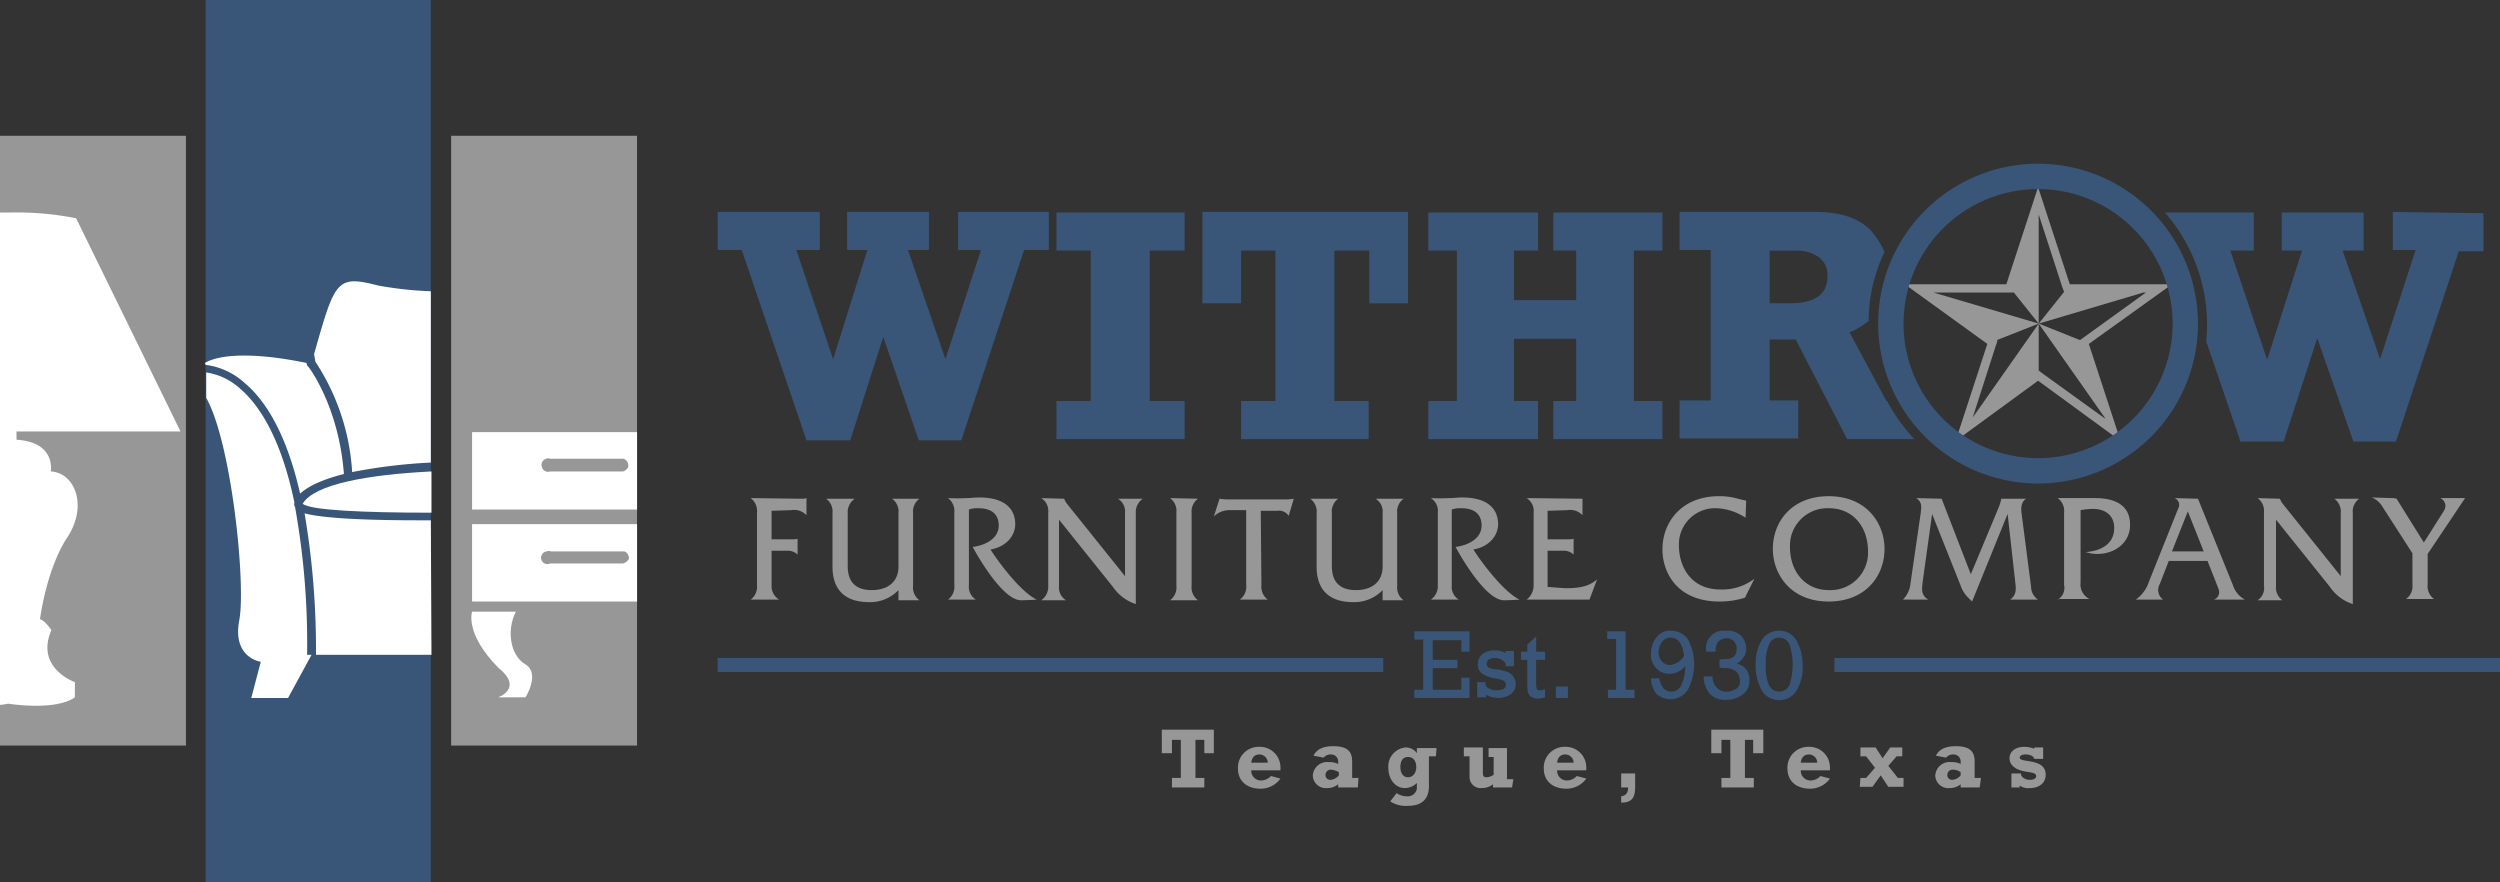 <svg xmlns="http://www.w3.org/2000/svg" viewBox="0 0 394 139"><rect x="0" y="0" width="394" height="139" fill="#333333" stroke="none"/><defs><style>.cls-1{fill:#395578;}.cls-2{fill:#979797;}.cls-3{fill:#fff;}</style></defs><title>logo</title><g id="Layer_2" data-name="Layer 2"><g id="Layer_1-2" data-name="Layer 1"><g id="Layer_2-2" data-name="Layer 2"><g id="Layer_1-2-2" data-name="Layer 1-2"><path class="cls-1" d="M127.1,69.4l-10.2-30h-3.8v-6h16.1v6h-3.7l5.8,17.2,5.4-17.2h-3.2v-6h12.9v6h-3.3L149,56.6l5.6-17.2H151v-6h14.3v6h-3.9l-9.9,30h-6.7l-5.6-16.3L134,69.4Z"/><path class="cls-1" d="M166.5,69.2v-6h5.4V39.5h-5.4v-6h20.2v6h-5.5V63.2h5.5v6Z"/><path class="cls-1" d="M195.6,69.2v-6H201V39.5h-5.4v8.3h-6.1V33.4h32.4V47.8h-6.1V39.5h-5.5V63.2h5.4v6Z"/><path class="cls-1" d="M225.1,69.2v-6h4.5V39.5h-4.5v-6h17.3v6h-3.8v7.8h9.8V39.5h-3.6v-6H262v6h-4.5V63.2H262v6H244.8v-6h3.6V53.4h-9.8v9.8h3.8v6Z"/><path class="cls-2" d="M126.3,78.6a2.2,2.2,0,0,0,.8-.1v2.7a2.66,2.66,0,0,0-2.4-.8l-3.1.1V85h3.3a2.2,2.2,0,0,0,.8-.1v2.5a2.24,2.24,0,0,0-1.7-.6h-2.4v5.4a2.47,2.47,0,0,0,1.2,2.3h-4.5a2.51,2.51,0,0,0,1-2.3V80.8a2.51,2.51,0,0,0-1-2.3Z"/><path class="cls-2" d="M134.7,78.6a2.59,2.59,0,0,0-1.1,2.3V89c0,1.1,0,4,3.8,4,2.5,0,4.2-1.3,4.2-3.7V80.9a2.51,2.51,0,0,0-1-2.3h4.3a2.51,2.51,0,0,0-1,2.3V92.3a2.51,2.51,0,0,0,1,2.3h-3.3V93a6.19,6.19,0,0,1-4.6,1.9c-5.3,0-5.8-3.7-5.8-5.6V80.9a2.51,2.51,0,0,0-1-2.3Z"/><path class="cls-2" d="M152.3,78.5c.7,0,1.3-.1,2-.1,5.2,0,5.7,2.9,5.7,4.2,0,1.9-1.5,3.6-3.9,4,1.8,2.8,5.1,6.9,7.3,7.9-1.6.1-2.2.1-2.5.1-2.6,0-6.2-5.8-7.6-8.4,1.6-.2,4.1-1.1,4.1-3.4,0-1-.4-2.7-3.2-2.7a3.89,3.89,0,0,0-1.5.2V92.2a2.39,2.39,0,0,0,1.1,2.3h-4.4a2.51,2.51,0,0,0,1-2.3V80.8a2.51,2.51,0,0,0-1-2.3A28,28,0,0,0,152.3,78.5Z"/><path class="cls-2" d="M167.7,78.6l.3.6,9.3,11.6V80.9a2.39,2.39,0,0,0-1.1-2.3h3.9a2.59,2.59,0,0,0-1.1,2.3V95.2a6.94,6.94,0,0,1-3.6-2.7l-8.5-10.6V92.3a2.39,2.39,0,0,0,1.1,2.3h-3.9a2.59,2.59,0,0,0,1.1-2.3V80.8a2.39,2.39,0,0,0-1.1-2.3Z"/><path class="cls-2" d="M188.8,78.6a2.51,2.51,0,0,0-1,2.3V92.3a2.51,2.51,0,0,0,1,2.3h-4.4a2.51,2.51,0,0,0,1-2.3V80.8a2.51,2.51,0,0,0-1-2.3Z"/><path class="cls-2" d="M198.8,92.2a2.51,2.51,0,0,0,1,2.3h-4.4a2.51,2.51,0,0,0,1-2.3V80.4h-2.7a3.49,3.49,0,0,0-2.4,1l.9-2.8a7.57,7.57,0,0,0,1.5.1h8.8a6.6,6.6,0,0,0,1.4-.1l-.8,2.7a1.84,1.84,0,0,0-1.8-.8h-2.6Z"/><path class="cls-2" d="M210.9,78.6a2.51,2.51,0,0,0-1,2.3V89c0,1.1,0,4,3.8,4,2.5,0,4.2-1.3,4.2-3.7V80.9a2.39,2.39,0,0,0-1.1-2.3h4.4a2.51,2.51,0,0,0-1,2.3V92.3a2.51,2.51,0,0,0,1,2.3h-3.3V93a6.19,6.19,0,0,1-4.6,1.9c-5.3,0-5.8-3.7-5.8-5.6V80.9a2.51,2.51,0,0,0-1-2.3Z"/><path class="cls-2" d="M228.4,78.5c.7,0,1.3-.1,2-.1,5.2,0,5.7,2.9,5.7,4.2,0,1.9-1.5,3.6-3.9,4,1.8,2.8,5.1,6.9,7.3,7.9-1.6.1-2.2.1-2.5.1-2.6,0-6.2-5.8-7.6-8.4,1.6-.2,4.1-1.1,4.1-3.4,0-1-.4-2.7-3.2-2.7a3.89,3.89,0,0,0-1.5.2V92.2a2.39,2.39,0,0,0,1.1,2.3h-4.4a2.59,2.59,0,0,0,1.1-2.3V80.8a2.39,2.39,0,0,0-1.1-2.3A28,28,0,0,0,228.4,78.5Z"/><path class="cls-2" d="M249.4,78.6v2.6a2.66,2.66,0,0,0-2.4-.8l-3.1.1V85h3.3a2.2,2.2,0,0,0,.8-.1v2.5a2.24,2.24,0,0,0-1.7-.6h-2.4v5.7c1.4.1,2.5.2,3,.2,2.5,0,3.8-.5,4.8-1.4l-1.2,3.2h-9.9a2.84,2.84,0,0,0,1.1-2.3V80.8a2.39,2.39,0,0,0-1.1-2.3Z"/><path class="cls-2" d="M275.1,81.6a8.94,8.94,0,0,0-4.5-1.5,5.7,5.7,0,0,0-6,5.4V86c0,3.3,1.9,6.9,6.5,6.9a8.28,8.28,0,0,0,5.4-1.7l-1.5,3a13.36,13.36,0,0,1-4,.6c-6.8,0-9-4.7-9-8.2,0-4.4,3.1-8.4,8.9-8.4a10.32,10.32,0,0,1,3,.4c.4.1.8.2,1.3.3Z"/><path class="cls-2" d="M297,86.5c0,4.3-3,8.3-8.8,8.3-6,0-8.8-4.3-8.8-8.3,0-4.3,3-8.3,8.8-8.3C294.2,78.2,297,82.5,297,86.5Zm-14.9-.3c0,4,2.5,6.8,6.1,6.8a5.92,5.92,0,0,0,6.2-5.6v-.5c0-4-2.5-6.8-6.1-6.8a5.91,5.91,0,0,0-6.2,5.6v.5Z"/><path class="cls-2" d="M306,78.6l4.6,11.9,4.3-10.3a7.49,7.49,0,0,0,.5-1.6h3.9c-.4.3-.9.8-.7,2.3l1.5,11.6a2.43,2.43,0,0,0,1.1,2h-4.4c1.1-.8.9-1.8.8-2.8L316.4,81l-5.6,13.8-.6-.6a4.74,4.74,0,0,1-1.2-1.9L304.5,81,303,91.8c-.1,1-.3,2,.9,2.7h-4a4.2,4.2,0,0,0,1.2-2.6l1.6-11c.1-1,.3-1.7-.7-2.4Z"/><path class="cls-2" d="M324.3,94.5a2.15,2.15,0,0,0,1-2.3V80.8a2.51,2.51,0,0,0-1-2.3H330c1.3,0,5.7,0,5.7,4.2,0,3-2.6,4.6-5.1,4.6a5.82,5.82,0,0,1-1.9-.3c1.8-.1,4.5-.9,4.5-3.8,0-1.9-1.3-3-3.4-3a12.25,12.25,0,0,0-1.9.2V91.8a2.55,2.55,0,0,0,1.4,2.6h-5Z"/><path class="cls-2" d="M346.4,78.6l5.5,13.6a3.94,3.94,0,0,0,1.9,2.3h-4.9a1.24,1.24,0,0,0,.8-1.5c0-.1-.1-.2-.1-.3l-1.7-4.3h-6.1L340.4,92a1.89,1.89,0,0,0,.5,2.5h-4.3a5.63,5.63,0,0,0,2.1-2.9l4.6-11.5a1.13,1.13,0,0,0-.4-1.5.1.1,0,0,1-.1-.1Zm-4.1,8.3h5l-2.5-6.3Z"/><path class="cls-2" d="M359.3,78.6l.3.6,9.3,11.6V80.9a2.51,2.51,0,0,0-1-2.3h3.9a2.51,2.51,0,0,0-1,2.3V95.2a6.94,6.94,0,0,1-3.6-2.7l-8.5-10.6V92.3a2.51,2.51,0,0,0,1,2.3h-3.9a2.31,2.31,0,0,0,1-2.3V80.8a2.51,2.51,0,0,0-1-2.3Z"/><path class="cls-2" d="M377,78.5a2,2,0,0,1,.7.1l4.3,6.9,3.1-4.9a1.61,1.61,0,0,0,.3-.9,1.41,1.41,0,0,0-.8-1.2h3.9l-5.9,8.8v4.8a2.51,2.51,0,0,0,1,2.3h-4.4a2.51,2.51,0,0,0,1-2.3V87.2l-4.7-7.3a3.53,3.53,0,0,0-1.7-1.5Z"/><path class="cls-1" d="M224.3,108.7v-7.9h-1.4V99.5h8.7v3.2h-1.3v-1.8h-4.5V104h3.9v1.3h-3.9v3.4h4.5v-1.9h1.3V110h-8.7v-1.3Z"/><path class="cls-1" d="M232.8,110v-2.5h1.3v.2a.84.84,0,0,0,.6.8,2,2,0,0,0,1.1.3,3.59,3.59,0,0,0,1.1-.2.67.67,0,0,0,.4-.7.6.6,0,0,0-.3-.6,5.73,5.73,0,0,0-1.4-.4,4.85,4.85,0,0,1-2.1-.8,1.72,1.72,0,0,1-.6-1.5,2.13,2.13,0,0,1,.7-1.5,3.08,3.08,0,0,1,1.9-.6,3.92,3.92,0,0,1,1.8.4v-.3h1.3V105h-1.3v-.4a2,2,0,0,0-1.7-.9,2.39,2.39,0,0,0-.9.2.84.84,0,0,0-.4.7.71.71,0,0,0,.3.6,3.53,3.53,0,0,0,1.4.3,9.36,9.36,0,0,1,1.6.4,2.18,2.18,0,0,1,.9.7,2.84,2.84,0,0,1,.4,1.2,2.09,2.09,0,0,1-.8,1.6,3.61,3.61,0,0,1-2,.6,4.14,4.14,0,0,1-1.9-.5v.4h-1.4Z"/><path class="cls-1" d="M239.7,104v-1.3h1v-1.1l1.4-1.3v2.4h1.4V104h-1.4v3.6a3.4,3.4,0,0,0,.1,1,.59.59,0,0,0,.5.2,2.35,2.35,0,0,0,.8-.2v1.3a4.25,4.25,0,0,1-1.1.2,2,2,0,0,1-1.1-.3,1.16,1.16,0,0,1-.5-.7,7.57,7.57,0,0,1-.1-1.5V104Z"/><path class="cls-1" d="M245.2,110v-1.8h1.9V110Z"/><path class="cls-1" d="M254.7,108.7v-8h-1.4V99.5h2.9v9.2h1.4V110h-4.2v-1.3Z"/><path class="cls-1" d="M260.2,106.9h1.3a4,4,0,0,0,.6,1.5,1.61,1.61,0,0,0,1.3.6,1.71,1.71,0,0,0,1.6-1.1,7.17,7.17,0,0,0,.6-2.9,3.34,3.34,0,0,1-2.5,1.2,2.88,2.88,0,0,1-2.1-.9,3,3,0,0,1-.8-2.4,3.84,3.84,0,0,1,.9-2.5,2.62,2.62,0,0,1,2.3-1,3.32,3.32,0,0,1,2.6,1.3,8.5,8.5,0,0,1,0,8,3.27,3.27,0,0,1-5,.6A4.07,4.07,0,0,1,260.2,106.9Zm5.2-3.5c-.2-1.9-.9-2.9-2.1-2.9a1.62,1.62,0,0,0-1.4.7,3,3,0,0,0-.5,1.6,1.87,1.87,0,0,0,.5,1.4,1.61,1.61,0,0,0,1.3.6A3,3,0,0,0,265.4,103.4Z"/><path class="cls-1" d="M271,105.2v-1.3a8.6,8.6,0,0,0,1.6-.1,1.37,1.37,0,0,0,.8-.5,1.69,1.69,0,0,0,.3-1,1.75,1.75,0,0,0-.4-1.2,1.46,1.46,0,0,0-1.2-.5,1.9,1.9,0,0,0-1.3.5,2.28,2.28,0,0,0-.4,1.6h-1.5a2.79,2.79,0,0,1,2.4-3.3h.7a3.07,3.07,0,0,1,2.4.8,3,3,0,0,1,.8,2,2.1,2.1,0,0,1-.5,1.5,2.84,2.84,0,0,1-1,.9,2.39,2.39,0,0,1,2,2.5,2.64,2.64,0,0,1-1.1,2.4,4.38,4.38,0,0,1-2.5.8,3.39,3.39,0,0,1-2.7-1,4.39,4.39,0,0,1-.9-2.7h1.4a2.41,2.41,0,0,0,.7,1.8,1.91,1.91,0,0,0,1.6.6,2.69,2.69,0,0,0,1.5-.5,1.3,1.3,0,0,0,.5-1.3,2,2,0,0,0-.6-1.4,2.88,2.88,0,0,0-2-.5Z"/><path class="cls-1" d="M276.7,104.8a7,7,0,0,1,1-4,3.19,3.19,0,0,1,2.7-1.4,3.06,3.06,0,0,1,2.7,1.5,7.92,7.92,0,0,1,1,4,7,7,0,0,1-1,4,3.23,3.23,0,0,1-4.5.9,2.58,2.58,0,0,1-.9-.9A7.78,7.78,0,0,1,276.7,104.8Zm1.6,0a7,7,0,0,0,.5,3.2,1.78,1.78,0,0,0,3.2,0,10.32,10.32,0,0,0,0-6.5,1.78,1.78,0,0,0-1.6-1,1.62,1.62,0,0,0-1.6,1.1A7,7,0,0,0,278.3,104.8Z"/><rect class="cls-1" x="113.1" y="103.7" width="104.9" height="2.2"/><rect class="cls-1" x="289.1" y="103.7" width="104.9" height="2.2"/><path class="cls-2" d="M342.3,44.8H326.2l-5-15.3-5,15.3h-16l13,9.4-5,15.3,13-9.5,13,9.5-5-15.3Zm-21,6.2,10.4,14.8.1.2-9.7-7-.8-.6V51L310.9,65.8l3.6-11.2.3-.9-.1-.1,6.6-2.6-16.6-4.9h12.6V46l4,5V33.8L325,45.2l.3.8-4,5,16.5-4.9h.4l-9.7,7-.7.5Z"/><path class="cls-1" d="M283,53.5l8.1,15.7h10.6a28.53,28.53,0,0,1-4.3-6h-.1l-5.8-10.8a14.92,14.92,0,0,0,3-1.8A25.59,25.59,0,0,1,297,39.7a13.24,13.24,0,0,0-2-3.2c-1.8-2-4.7-3.1-8.8-3.1H264.7v6h4.9V63.1h-4.9v6h18.7v-6h-4.5V53.5Zm-4.1-14h4a6.09,6.09,0,0,1,3.7,1,3.42,3.42,0,0,1,1.4,3.1c0,2.8-2,4.2-5.9,4.2h-3.2Z"/><path class="cls-1" d="M377.1,33.4v6h3.6l-5.6,17.2-5.9-17.1h3.3v-6H359.6v6h3.2l-5.5,17.2-5.8-17.2h3.7v-6h-14a26.85,26.85,0,0,1,6.5,20.3l5.4,15.8h6.8l5.3-16.3,5.7,16.3h6.7l9.9-30h3.9v-6Z"/><path class="cls-1" d="M321.2,29.8A21.2,21.2,0,1,1,300,51a21.21,21.21,0,0,1,21.2-21.2m0-4a25.2,25.2,0,1,0,25.2,25.3,25.22,25.22,0,0,0-25.2-25.3Z"/><rect class="cls-2" y="21.4" width="29.3" height="96.1"/><rect class="cls-2" x="71.1" y="21.4" width="29.3" height="96.1"/><rect class="cls-1" x="32.4" width="35.5" height="139"/><path class="cls-3" d="M28.4,67.9,12,34.4a47.86,47.86,0,0,0-10.7-.9H0v77.6c.8-.1,1.3-.2,1.3-.2s7.4,1.2,10.5-1v-2.4s-6.3-2.2-3.7-8.2c-1.2-1.7-1.8-1.7-1.8-1.7s1-7.9,4.3-12.9S11.8,74.5,8,74.3c0,0,.9-4.6-5.4-5V68H28.4Z"/><path class="cls-3" d="M41.1,104.3,39.6,110h5.8l3.7-6.8h-.7a121.47,121.47,0,0,0-1.9-23.3.82.82,0,0,1-.1-.7c-2.1-10.1-5.5-15.3-8.5-17.9a10.14,10.14,0,0,0-5.4-2.6v4c4,7.1,6.3,29.5,5.2,35.1C36.6,103.7,41.1,104.3,41.1,104.3Z"/><path class="cls-3" d="M47.7,79.4c1.2,1,9.3,1.4,20.3,1.4V74.3C58,74.8,49.5,76.3,47.7,79.4Z"/><path class="cls-3" d="M32.4,57.5a11.18,11.18,0,0,1,6.2,2.9c3.1,2.6,6.5,7.7,8.7,17.4,1.4-1.3,3.8-2.3,6.9-3.1-.8-10.7-5.6-17-5.7-17l-.1-.1-.1-.4c-7.2-1.5-13.3-1.6-16,0Z"/><path class="cls-3" d="M49.5,55.8l.2,1.2a35.41,35.41,0,0,1,5.8,17.4,85.69,85.69,0,0,1,12.4-1.5v-27a57,57,0,0,1-8.3-.9C53,43.3,52.8,44.2,49.5,55.8Z"/><path class="cls-3" d="M67.9,82H66c-11.6,0-16.2-.6-18-1.1a128.21,128.21,0,0,1,1.8,22.3H68Z"/><path class="cls-3" d="M82.8,104.7c-2.4-1.4-3-5.4-1.5-8.3H74.4s-1.2,3.4,4.1,8.8c4.1,3.3,0,4.7,0,4.7h4.3C82.8,110,85.2,106.1,82.8,104.7Z"/><path class="cls-3" d="M74.4,68.1V80.3h26V68.1Zm23.8,6.2H86.7a1,1,0,0,1-1.3-.7,1,1,0,0,1,.7-1.3.64.64,0,0,1,.6,0H98.3a1.15,1.15,0,0,1,.7,1.3A1.34,1.34,0,0,1,98.2,74.3Z"/><path class="cls-3" d="M100.4,82.6h-26V94.8h26Zm-2.2,6.2H86.7a1,1,0,1,1-.5-1.9.64.64,0,0,1,.6,0H98.4a1.09,1.09,0,0,1,.7,1.2A1.5,1.5,0,0,1,98.2,88.8Z"/><path class="cls-2" d="M191.4,118.7h-1.6v-2.1h-1.4v6h1.4v1.5h-5.1v-1.5h1.4v-6h-1.4v2.1h-1.6V115h8.2v3.7Z"/><path class="cls-2" d="M201.8,122.7a3.84,3.84,0,0,1-3.1,1.6c-2.2,0-3.6-1.2-3.6-3.2a3.27,3.27,0,0,1,3.2-3.4h.2a3.24,3.24,0,0,1,3.3,3.2v.5h-4.6a1.54,1.54,0,0,0,1.4,1.6h.2a2.13,2.13,0,0,0,1.5-.7Zm-2-2.5a1.32,1.32,0,0,0-1.3-1.3c-.7,0-1.2.4-1.3,1.3Z"/><path class="cls-2" d="M214,124.1h-3.1v-.5a2.72,2.72,0,0,1-1.7.6,2.06,2.06,0,0,1-2.3-1.9v-.1a2.27,2.27,0,0,1,2.5-2.1h.1a3.19,3.19,0,0,1,1.4.3V120a1.11,1.11,0,0,0-1.1-1.1h-.1a1.43,1.43,0,0,0-1.1.5l-1.6-.3c.5-1,1.5-1.5,3.1-1.5,2.1,0,3,.7,3,2.4v2.6h1Zm-4.2-2.8a.82.82,0,0,0-.9.8h0a.74.74,0,0,0,.8.8h0a1.89,1.89,0,0,0,1.3-.7v-.5a2.84,2.84,0,0,0-1.2-.4Z"/><path class="cls-2" d="M226.3,119.2h-1.1v4.7c0,1.7-.8,3.1-3.3,3.1a4.52,4.52,0,0,1-2.8-.7l1-1.3a3,3,0,0,0,1.6.5,1.46,1.46,0,0,0,1.6-1.2v-.9a2.73,2.73,0,0,1-1.9.8c-1.5,0-2.6-1.4-2.6-3.2a3,3,0,0,1,2.7-3.2,2.14,2.14,0,0,1,1.8.9h0v-.8h3.1Zm-4.4.1c-.8,0-1.2.6-1.2,1.6s.5,1.6,1.2,1.6,1.3-.6,1.3-1.6S222.7,119.3,221.9,119.3Z"/><path class="cls-2" d="M238.3,124.1h-3v-.5a2.79,2.79,0,0,1-1.8.6,1.74,1.74,0,0,1-1.9-1.7v-3.3h-.9v-1.4h3v3.9c0,.6.1.8.6.8a2.1,2.1,0,0,0,1.1-.4v-2.8h-.8v-1.4h2.9v4.9h1Z"/><path class="cls-2" d="M250,122.7a3.84,3.84,0,0,1-3.1,1.6c-2.2,0-3.6-1.2-3.6-3.2a3.27,3.27,0,0,1,3.2-3.4h.2a3.24,3.24,0,0,1,3.3,3.2v.5h-4.6a1.54,1.54,0,0,0,1.4,1.6h.2a2.13,2.13,0,0,0,1.5-.7Zm-2-2.5a1.32,1.32,0,0,0-1.3-1.3h0c-.7,0-1.2.4-1.3,1.3Z"/><path class="cls-2" d="M257.7,121.9v2.2c0,1.7-.6,2.4-2.2,2.4v-1c.7-.1,1.1-.5,1.1-1.4h-1.1v-2.2Z"/><path class="cls-2" d="M277.9,118.7h-1.6v-2.1H275v6h1.4v1.5h-5.1v-1.5h1.4v-6h-1.4v2.1h-1.6V115h8.2Z"/><path class="cls-2" d="M288.4,122.7a3.84,3.84,0,0,1-3.1,1.6c-2.2,0-3.6-1.2-3.6-3.2a3.27,3.27,0,0,1,3.2-3.4h.2a3.24,3.24,0,0,1,3.3,3.2v.5h-4.6a1.54,1.54,0,0,0,1.4,1.6h.2a2.13,2.13,0,0,0,1.5-.7Zm-2-2.5a1.32,1.32,0,0,0-1.3-1.3c-.7,0-1.2.4-1.3,1.3Z"/><path class="cls-2" d="M293.2,122.6h.9l1.4-1.6-1.4-1.8h-.9v-1.4h2.4l1.1,1.7,1.2-1.7h1.9v1.4h-.9l-1.3,1.5,1.5,1.9h.9V124h-2.4l-1.2-1.8-1.3,1.8h-2Z"/><path class="cls-2" d="M312,124.1h-3v-.5a2.72,2.72,0,0,1-1.7.6,2.06,2.06,0,0,1-2.3-1.9v-.1a2.27,2.27,0,0,1,2.5-2.1h.1a3.19,3.19,0,0,1,1.4.3V120a1.11,1.11,0,0,0-1.1-1.1h-.1a1.43,1.43,0,0,0-1.1.5l-1.6-.3c.5-1,1.5-1.5,3.1-1.5,2.1,0,3,.7,3,2.4v2.6h1Zm-4.2-2.8a.82.82,0,0,0-.9.8h0a.74.74,0,0,0,.8.8h0a1.89,1.89,0,0,0,1.3-.7v-.5A2.14,2.14,0,0,0,307.8,121.3Z"/><path class="cls-2" d="M317,121.9h1.5a.84.84,0,0,0,.4.7,1.69,1.69,0,0,0,1,.3c.6,0,1-.2,1-.6,0-.9-2.4-.3-3.7-1.6a1.66,1.66,0,0,1-.5-1.2c0-1.1,1-1.8,2.3-1.8a4.53,4.53,0,0,1,1.6.3v-.2H322v1.8h-1.4c-.1-.4-.6-.7-1.4-.7-.5,0-.9.2-.9.5,0,.9,4.1,0,4.1,2.7,0,1.2-.9,2.1-2.5,2.1a2.28,2.28,0,0,1-1.6-.4v.3H317Z"/></g></g></g></g></svg>